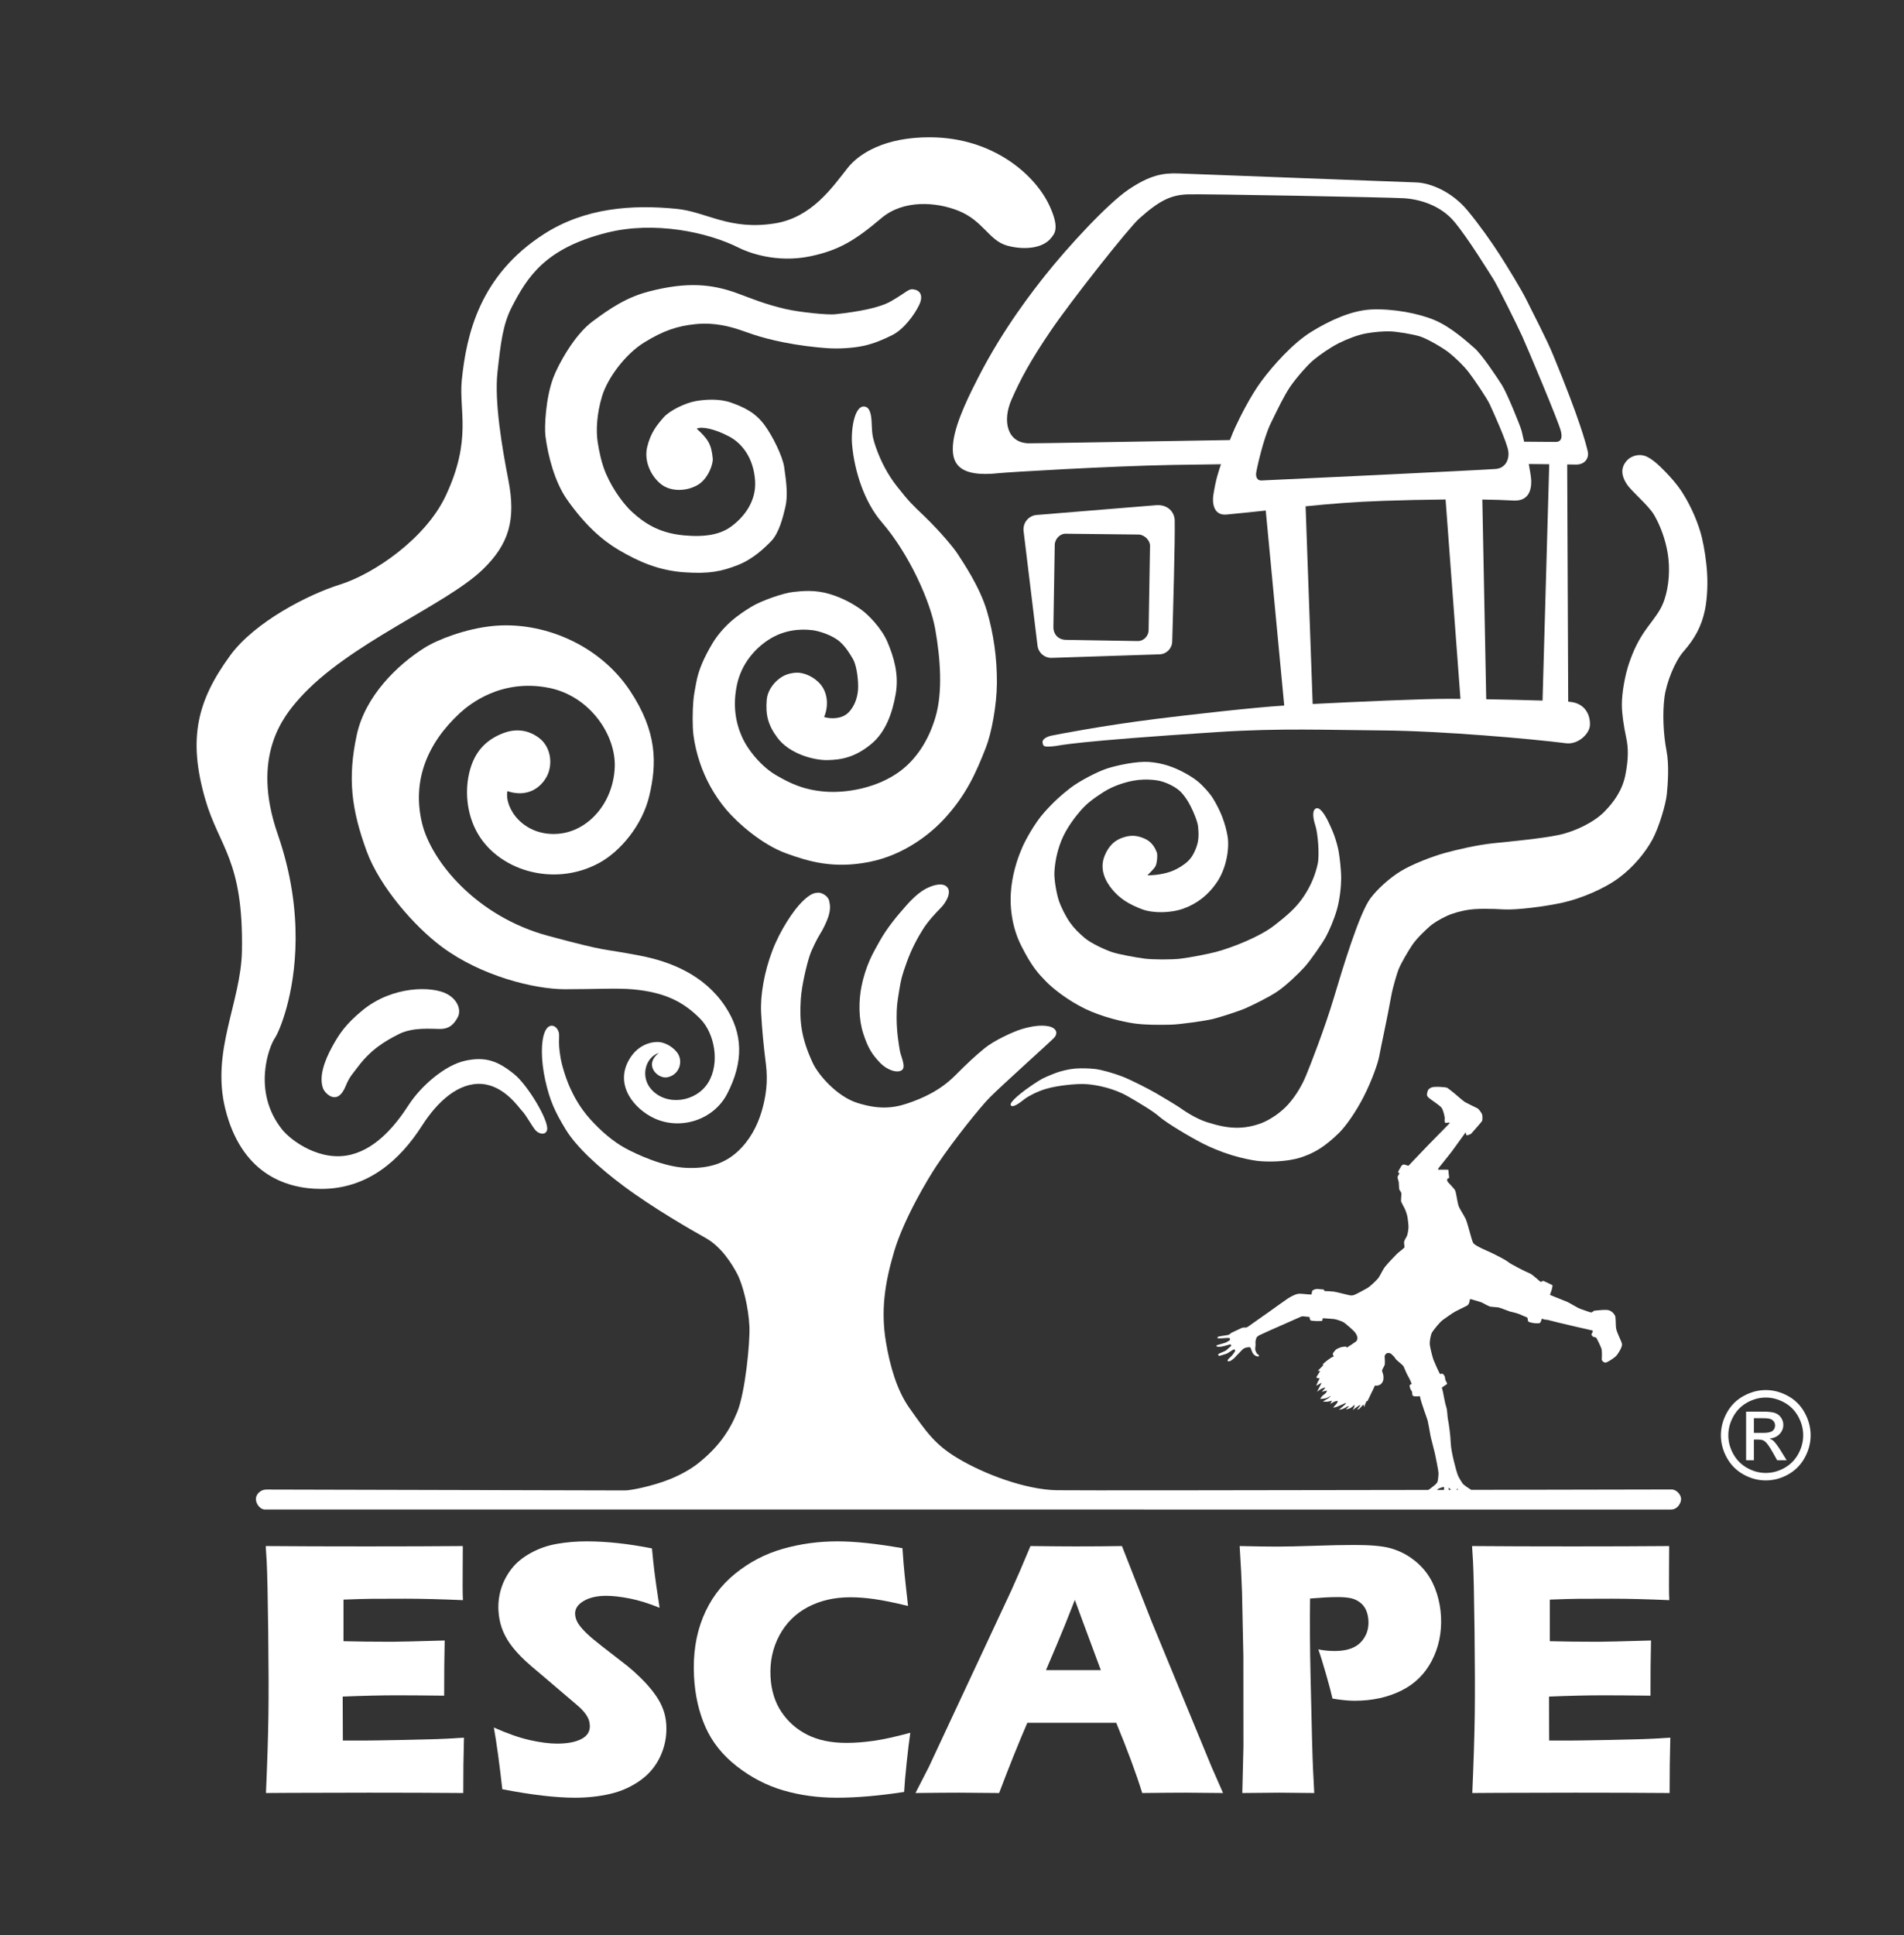 <svg xmlns="http://www.w3.org/2000/svg" width="250" height="254" viewBox="0 0 250 254" fill="none"><rect x="0" y="0" width="250" height="254" fill="#333333" stroke="none"/><path fill-rule="evenodd" clip-rule="evenodd" d="M138.042 31.198C138.405 30.721 139.225 30.029 137.766 26.93C135.89 22.947 130.415 18.068 122.167 18.021C116.212 17.986 112.801 20.14 111.301 22.043C109.254 24.64 106.567 28.547 101.755 29.322C95.783 30.283 92.772 27.81 88.865 27.418C83.003 26.83 76.809 27.264 71.413 30.733C63.008 36.136 61.246 43.873 60.635 49.888C60.23 53.885 62.014 57.686 58.51 65.108C55.857 70.727 49.058 75.357 44.607 76.744C40.526 78.016 33.454 81.616 30.217 86.051C25.922 91.936 24.634 96.902 26.954 104.928C28.775 111.227 31.97 112.866 31.768 124.788C31.652 131.588 27.688 137.936 29.582 145.56C31.625 153.784 37.185 156.064 42.181 156.064C48.295 156.064 52.512 152.294 55.425 147.742C57.431 144.605 60.218 142.035 63.311 142.292C66.235 142.534 68.121 145.39 68.488 145.759C69.109 146.384 69.88 147.917 70.357 148.411C70.835 148.905 71.669 149.018 71.835 148.32C72.112 147.151 69.313 142.467 67.544 141.027C65.402 139.283 63.767 138.656 61.079 139.239C58.352 139.831 55.201 142.656 53.682 145.012C51.991 147.634 49.511 150.699 46.113 151.559C42.077 152.579 38.204 149.733 37.034 148.258C33.038 143.22 35.374 137.273 36.1 136.25C36.574 135.582 38.776 130.697 38.816 123.261C38.837 119.314 38.248 114.648 36.468 109.512C32.916 99.267 37.191 94.061 39.298 91.696C45.747 84.457 58.521 79.453 63.376 74.765C66.851 71.41 67.763 68.218 66.749 63.006C65.916 58.726 64.895 52.711 65.322 48.849C65.748 44.987 66.029 42.561 67.227 40.25C69.237 36.37 71.573 32.578 79.716 30.537C85.889 28.99 92.916 30.452 97.034 32.535C98.161 33.105 101.919 34.591 106.444 33.632C110.222 32.83 112.305 31.524 115.739 28.625C118.602 26.208 122.885 26.468 125.884 27.683C129.082 28.98 129.858 31.556 132.197 32.228C134.177 32.796 136.873 32.737 138.042 31.198Z" fill="white"></path><path fill-rule="evenodd" clip-rule="evenodd" d="M113.42 53.358C114.226 53.372 114.38 54.426 114.435 55.236C114.532 56.666 114.42 57.014 114.993 58.676C115.611 60.472 116.555 62.294 117.726 63.784C119.465 65.996 119.766 66.211 121.315 67.709C123.549 69.867 125.246 71.945 125.717 72.677C126.392 73.728 128.626 76.976 129.575 80.171C130.454 83.134 130.921 86.396 130.897 89.674C130.875 92.6 130.184 96.25 129.454 98.118C128.123 101.524 126.867 104.307 124.102 107.356C122.295 109.349 118.822 112.219 114.129 113.145C109.435 114.071 106.171 113.088 103.192 112.005C100.083 110.874 96.854 108.052 95.369 106.289C93.678 104.281 92.604 102.166 91.935 100.222C91.472 98.878 91.202 97.616 91.056 96.528C90.906 95.417 90.924 93.389 91.034 92.047C91.106 91.166 91.245 90.578 91.395 89.713C91.705 87.92 92.467 86.277 93.523 84.492C94.09 83.533 94.962 82.48 95.904 81.635C96.919 80.724 98.008 80.043 98.683 79.632C99.985 78.84 102.86 77.849 104.101 77.712C105.342 77.575 106.976 77.398 108.885 77.96C110.795 78.522 112.201 79.393 113.111 80.046C114.022 80.699 115.778 82.491 116.54 84.307C117.359 86.257 118.056 88.516 117.611 91.08C117.165 93.644 116.269 96.112 114.412 97.65C112.281 99.415 110.493 99.736 108.662 99.775C106.832 99.814 103.651 98.946 102.084 96.848C100.822 95.16 100.513 93.812 100.671 91.865C100.757 90.814 101.384 89.906 102.048 89.312C102.862 88.584 103.678 88.353 104.553 88.302C105.476 88.248 106.884 88.79 107.766 89.872C108.746 91.076 108.77 92.802 108.206 94.124C109.167 94.416 110.578 94.364 111.406 93.53C112.316 92.615 112.677 91.274 112.677 90.135C112.677 88.757 112.398 87.192 111.99 86.498C111.614 85.856 111.031 84.885 110.254 84.218C109.256 83.361 107.554 82.829 106.666 82.721C104.972 82.514 102.928 82.71 101.01 83.919C99.093 85.128 97.356 87.16 96.774 89.851C96.193 92.542 96.574 94.81 97.417 96.711C98.26 98.613 100.115 100.718 101.878 101.742C103.641 102.766 105.393 103.662 108.25 103.906C111.108 104.15 115.255 103.443 118.251 101.18C120.229 99.685 121.898 97.317 122.836 94.118C123.774 90.919 123.513 86.618 122.796 82.573C122.155 78.956 119.409 72.751 115.761 68.526C113.502 65.909 112.209 61.9 111.888 58.447C111.699 56.419 112.184 53.337 113.42 53.358Z" fill="white"></path><path fill-rule="evenodd" clip-rule="evenodd" d="M47.565 132.646C51.538 129.366 56.789 129.421 58.721 130.491C60.209 131.315 60.541 132.685 60.118 133.5C59.558 134.578 58.888 135.068 57.778 135.068C56.668 135.068 54.24 134.81 52.397 135.73C50.444 136.704 48.638 137.84 46.984 140.051C46.293 140.976 45.884 141.338 45.405 142.523C44.263 145.348 42.642 143.408 42.457 142.965C41.81 141.416 42.601 139.244 43.628 137.377C44.542 135.715 45.375 134.454 47.565 132.646Z" fill="white"></path><path fill-rule="evenodd" clip-rule="evenodd" d="M64.661 82.176C71.148 81.514 78.64 84.529 82.72 90.67C86.313 96.078 86.261 100.225 85.254 104.471C84.352 108.274 81.512 111.73 78.67 113.277C72.661 116.55 65.159 114.228 62.478 108.956C61.099 106.242 61.042 103.057 61.844 100.623C62.568 98.425 64.012 96.997 66.173 96.204C67.788 95.612 69.475 95.81 70.896 96.96C72.107 97.942 72.576 99.763 72.022 101.399C71.625 102.573 69.963 104.932 66.624 103.852C66.214 106.083 68.732 109.824 73.311 109.447C77.19 109.128 80.516 105.46 80.717 100.725C80.897 96.479 77.439 91.353 72.064 90.29C65.769 89.045 61.583 92.495 60.376 93.608C56.125 97.531 54.046 102.489 55.432 108.124C56.644 113.053 62.538 120.305 71.968 122.843C80.215 125.062 78.639 124.407 83.995 125.437C87.972 126.202 92.438 127.923 95.218 132.104C97.573 135.647 97.665 139.375 95.476 143.587C93.705 146.996 89.398 148.397 85.921 146.802C83.305 145.585 80.675 142.486 82.582 139.134C82.592 139.116 82.602 139.098 82.612 139.08C83.872 136.904 85.926 136.649 86.809 136.826C87.593 136.984 88.404 137.51 88.897 138.144C89.748 139.241 89.263 141.061 87.648 141.409C86.373 141.683 84.445 139.788 86.521 138.213C84.737 138.776 84.048 141.331 85.508 142.984C87.508 145.247 91.41 144.678 92.993 142.102C94.562 139.548 93.838 135.638 91.93 133.718C89.706 131.479 87.268 130.249 83.072 129.865C81.064 129.681 77.974 129.853 74.204 129.853C70.122 129.853 63.175 128.109 58.053 124.316C54.377 121.594 49.836 116.362 48.138 111.714C46.146 106.263 45.619 102.151 46.843 96.474C47.949 91.349 52.208 87.252 55.741 85.034C57.533 83.909 61.193 82.529 64.661 82.176Z" fill="white"></path><path fill-rule="evenodd" clip-rule="evenodd" d="M154.243 68.309C154.221 67.248 153.356 66.187 151.783 66.317C147.68 66.654 139.772 67.3 136.11 67.599C135.601 67.64 135.13 67.889 134.807 68.288C134.484 68.686 134.337 69.201 134.399 69.711C134.846 73.391 135.807 81.29 136.227 84.741C136.341 85.686 137.155 86.387 138.1 86.356C141.453 86.246 148.961 86 152.259 85.891C153.163 85.862 153.889 85.129 153.914 84.219C154.028 80.406 154.296 70.985 154.243 68.309ZM151 71.639C151.011 70.934 150.261 70.18 149.503 70.168L139.895 70.06C139.184 70.048 138.503 70.752 138.491 71.515L138.313 82.346C138.301 83.109 138.82 83.973 139.968 83.992L149.398 84.15C150.155 84.163 150.803 83.493 150.816 82.73L151 71.639Z" fill="white"></path><path fill-rule="evenodd" clip-rule="evenodd" d="M85.205 38.263C90.185 36.971 93.439 37.267 96.827 38.505C98.763 39.213 100.329 39.899 103.067 40.546C104.949 40.991 108.677 41.358 109.635 41.254C112.791 40.913 115.465 40.402 116.961 39.557C119.247 38.267 119.259 37.778 120.21 38.044C120.732 38.178 121.303 38.764 120.679 40.055C120.055 41.346 118.651 43.227 117.185 43.971C116.083 44.531 114.821 45.072 113.503 45.373C111.877 45.743 109.808 45.777 108.97 45.725C104.476 45.444 100.842 44.56 98.867 43.897C97.681 43.499 96.353 42.965 94.798 42.689C93.764 42.506 92.636 42.413 91.305 42.55C88.904 42.796 87.048 43.426 84.562 44.968C82.076 46.511 79.772 49.642 79.057 51.995C78.342 54.349 78.246 56.558 78.478 58.041C78.662 59.211 78.967 60.804 79.587 62.226C80.576 64.494 82.071 66.374 83.03 67.238C84.462 68.529 86.386 69.96 89.757 70.273C92.736 70.55 94.607 70.106 95.912 69.18C97.632 67.961 99.319 65.855 99.148 63.136C98.958 60.093 97.403 58.173 95.727 57.289C93.792 56.27 92.092 55.951 91.484 56.274C92.926 57.602 93.412 58.267 93.586 60.197C93.65 60.908 92.99 62.822 91.66 63.628C90.226 64.497 88.115 64.596 86.798 63.556C85.481 62.517 84.533 60.549 84.975 58.686C85.418 56.824 86.236 55.821 87.121 54.804C87.927 53.879 89.959 52.903 91.327 52.656C92.53 52.439 94.419 52.294 95.974 52.842C96.795 53.132 97.64 53.472 98.442 53.974C99.159 54.423 99.808 55.019 100.371 55.778C101.472 57.263 102.757 59.919 102.961 61.283C103.29 63.485 103.448 65.157 103.121 66.552C102.793 67.95 102.286 69.993 101.225 71.069C100.312 71.994 98.836 73.422 96.816 74.199C94.795 74.976 93.222 75.354 89.885 75.125C86.548 74.897 83.926 73.767 81.284 72.216C79.141 70.958 76.863 68.995 74.46 65.584C72.813 63.246 71.923 59.725 71.612 57.185C71.485 56.145 71.614 52.344 72.648 49.582C73.272 47.914 75.383 43.996 77.774 42.214C80.18 40.422 82.308 39.014 85.205 38.263Z" fill="white"></path><path fill-rule="evenodd" clip-rule="evenodd" d="M124.387 116.475C124.975 117.173 124.182 118.514 123.539 119.161C122.799 119.907 121.846 120.932 121.199 121.961C120.553 122.991 119.728 124.451 119.07 126.273C118.411 128.095 118.294 128.594 118.047 130.144C117.8 131.694 117.731 132.113 117.731 133.604C117.731 135.467 118.013 137.098 118.157 137.943C118.282 138.674 119.002 140.056 118.418 140.474C117.834 140.892 116.514 140.512 115.527 139.476C114.54 138.44 113.987 137.619 113.36 135.702C112.722 133.752 112.731 131.403 113.126 129.434C113.353 128.306 113.716 127.128 114.213 126C114.584 125.158 115.052 124.348 115.477 123.584C116.474 121.795 117.753 120.27 118.966 118.898C120.179 117.525 121.063 116.893 121.787 116.55C122.757 116.091 123.872 115.862 124.387 116.475Z" fill="white"></path><path fill-rule="evenodd" clip-rule="evenodd" d="M172.81 106.109C173.472 105.844 174.378 107.765 174.55 108.159C174.634 108.351 174.934 108.96 175.191 109.669C175.462 110.415 175.681 111.272 175.758 111.709C175.912 112.561 176.103 114.232 176.098 115.332C176.093 116.426 175.911 118.089 175.542 119.391C175.172 120.694 174.504 122.231 174.066 123.019C173.631 123.806 172.118 126.01 171.313 126.911C170.508 127.813 168.821 129.408 167.705 130.158C166.59 130.908 164.526 131.918 163.533 132.355C162.697 132.723 160.122 133.555 159.182 133.779C158.425 133.959 155.051 134.48 153.666 134.507C152.089 134.537 150.377 134.548 148.914 134.342C147.452 134.136 144.647 133.476 142.456 132.41C140.266 131.343 138.316 129.835 137.323 128.811C136.33 127.787 135.479 126.901 134.078 124.118C132.829 121.637 132.517 118.813 132.789 116.457C133.062 114.101 133.796 112.221 134.257 111.169C134.605 110.373 135.8 108.115 137.098 106.657C138.396 105.199 139.396 104.321 140.534 103.441C141.672 102.56 144.052 101.3 145.378 100.874C146.704 100.448 149.274 99.908 150.836 100.017C152.648 100.143 154.171 100.71 155.431 101.392C155.94 101.667 156.657 102.074 157.248 102.554C157.927 103.106 158.849 104.112 159.303 104.863C159.679 105.484 160.121 106.306 160.464 107.183C160.816 108.082 161.066 109.039 161.189 109.796C161.434 111.292 161.067 113.829 159.882 115.656C158.697 117.483 157.124 118.645 155.412 119.26C153.701 119.875 151.391 119.894 149.953 119.354C149.18 119.064 148.362 118.689 147.655 118.217C147.045 117.81 146.527 117.328 146.087 116.811C145.137 115.694 144.316 114.088 145.05 112.308C145.33 111.626 145.67 111.148 146.022 110.793C146.531 110.281 147.206 109.986 147.798 109.834C148.717 109.598 149.493 109.704 150.422 110.146C151.344 110.584 151.748 111.494 151.903 111.928C152.009 112.224 151.921 113.396 151.691 113.751C151.393 114.211 150.849 114.681 150.656 114.894C151.879 114.919 153.161 114.617 153.717 114.411C154.212 114.228 154.818 113.953 155.538 113.416C156.259 112.879 156.665 112.321 157.074 111.245C157.483 110.169 157.368 109.165 157.305 108.472C157.25 107.858 156.672 106.472 156.332 105.835C156.174 105.537 155.86 104.862 155.119 104.033C154.514 103.355 153.04 102.584 151.842 102.424C150.645 102.264 149.634 102.322 148.779 102.483C147.833 102.662 146.246 103.106 144.917 103.954C143.588 104.803 142.731 105.442 141.898 106.397C141.166 107.236 140.027 108.706 139.385 110.279C138.711 111.932 138.502 113.437 138.446 114.496C138.398 115.411 138.706 117.218 139.004 118.144C139.295 119.049 139.936 120.31 140.5 121.105C141.064 121.9 141.632 122.446 142.437 123.135C143.242 123.824 145.142 124.695 146.045 124.991C146.948 125.286 149.215 125.695 150.261 125.831C151.306 125.967 153.771 125.986 154.997 125.842C156.223 125.698 158.673 125.219 159.643 124.961C161.874 124.37 165.437 122.936 167.265 121.519C169.093 120.103 170.234 119.11 171.21 117.633C172.189 116.156 172.747 114.69 173.025 113.365C173.26 112.25 173.058 109.394 172.697 108.314C172.441 107.549 172.215 106.346 172.81 106.109Z" fill="white"></path><path fill-rule="evenodd" clip-rule="evenodd" d="M213.699 60.367C214.204 59.859 215.194 59.523 216.086 59.883C216.82 60.181 217.641 60.867 218.668 61.932C219.33 62.62 220.166 63.523 220.871 64.618C222.088 66.506 223.057 68.833 223.472 70.607C223.783 71.933 224.057 73.647 224.153 75.329C224.26 77.2 224.086 78.996 223.858 80.093C223.426 82.176 222.538 83.829 221.06 85.504C219.922 86.793 218.783 89.609 218.54 91.597C218.295 93.585 218.378 96.286 218.82 98.564C219.177 100.401 218.99 102.945 218.858 104.252C218.727 105.558 217.843 108.599 216.941 110.246C216.037 111.893 214.525 113.761 212.59 115.215C210.654 116.669 207.545 117.962 205.186 118.485C202.826 119.009 199.128 119.466 197.477 119.375C195.891 119.287 193.826 119.221 192.517 119.473C191.878 119.596 190.888 119.812 189.966 120.234C188.999 120.676 188.124 121.247 187.765 121.564C187.062 122.185 185.972 123.235 185.422 124.059C184.874 124.883 183.967 126.414 183.629 127.257C183.497 127.592 182.898 129.437 182.648 130.861C182.158 133.643 181.363 137.168 181.08 138.72C180.934 139.51 180.181 141.73 179.108 143.853C178.075 145.899 176.712 147.839 175.797 148.731C173.931 150.548 172.522 151.394 170.704 151.963C168.886 152.533 166.371 152.545 165.022 152.375C164.373 152.293 163.053 152.036 161.729 151.633C160.306 151.2 158.874 150.584 158.032 150.157C156.407 149.334 153.218 147.459 152.158 146.526C151.391 145.85 149.555 144.752 148.075 143.904C146.302 142.888 144.081 142.41 142.66 142.313C141.24 142.216 138.749 142.527 137.438 142.903C136.125 143.278 134.987 143.94 134.642 144.183C134.297 144.426 133.083 145.513 132.733 145.106C132.383 144.699 134.562 143.121 134.71 143.007C134.858 142.893 136.251 141.911 136.877 141.589C137.503 141.266 138.748 140.783 139.093 140.684C139.438 140.585 140.391 140.324 141.173 140.267C142.034 140.204 142.973 140.235 143.742 140.317C144.591 140.406 146.226 140.869 147.395 141.324C148.515 141.761 150.932 142.996 151.808 143.51C152.684 144.024 154.553 145.134 154.947 145.422C155.342 145.71 156.964 146.832 158.517 147.318C160.07 147.804 161.283 148.058 162.614 148.033C163.945 148.008 165.244 147.627 166.052 147.248C166.86 146.87 168.141 146.088 169.146 144.965C170.149 143.842 170.914 142.539 171.462 141.243C172.01 139.946 173.959 134.939 175.149 130.949C176.26 127.224 178.477 119.851 179.961 117.893C180.851 116.718 182.356 115.324 183.884 114.379C185.414 113.434 188.105 112.408 189.694 111.972C191.283 111.536 193.899 110.914 196.139 110.684C198.378 110.453 202.446 110.068 204.636 109.608C206.828 109.147 209.28 107.929 210.608 106.6C211.87 105.336 213.022 103.763 213.424 101.693C213.825 99.622 213.817 98.213 213.532 96.87C213.182 95.222 212.962 93.711 212.954 92.544C212.942 90.921 213.384 88.55 213.916 87.017C214.457 85.454 215.086 84.014 216.31 82.362C217.535 80.71 218.098 80.03 218.538 78.735C219.163 76.891 219.292 74.607 218.984 72.684C218.676 70.761 217.97 68.941 217.207 67.623C216.444 66.305 214.262 64.564 213.591 63.533C212.727 62.203 212.899 61.173 213.699 60.367Z" fill="white"></path><path fill-rule="evenodd" clip-rule="evenodd" d="M160.32 60.941C158.225 60.967 155.578 61.002 153.93 61.032C145.792 61.18 132.422 61.972 131.176 62.108C125.771 62.699 124.8 60.778 125.175 57.938C125.532 55.225 127.463 51.476 128.439 49.565C131.814 42.958 135.847 37.906 137.208 36.183C140.113 32.508 145.452 26.702 148.227 24.848C151.003 22.993 152.674 22.694 154.739 22.767C156.805 22.839 183.896 23.872 185.987 23.95C187.78 24.017 190.613 25.114 192.719 27.665C194.325 29.609 195.851 31.795 196.86 33.355C197.866 34.914 199.803 38.059 200.512 39.528C201.222 40.996 203.017 44.375 203.972 46.701C207.378 54.992 208.186 58.026 208.472 59.24C208.684 60.138 208.093 61 206.931 60.982C206.586 60.977 206.199 60.971 205.777 60.966L205.911 92.109C205.954 92.112 205.995 92.115 206.035 92.118C208.169 92.271 208.826 93.897 208.762 95.204C208.706 96.322 207.212 97.766 205.629 97.564C201.189 96.995 189.287 95.938 181.454 95.882C174.292 95.831 168.096 95.559 159.853 96.094C140.734 97.336 139.273 97.844 138.579 97.928C136.998 98.12 136.977 97.964 136.896 97.482C136.814 96.999 137.509 96.681 138.075 96.563C138.628 96.447 144.661 95.261 151.881 94.359C156.056 93.837 164.659 92.856 168.608 92.616L168.623 92.615L166.196 67.018C164.589 67.19 162.897 67.367 161.047 67.542C159.234 67.713 159.185 65.82 159.311 65.006C159.643 62.863 160.028 61.807 160.32 60.941ZM189.808 65.566L191.762 91.743C191.209 91.738 190.696 91.734 190.24 91.732C186.966 91.719 178 92.119 172.358 92.41L171.429 66.461C174.643 66.136 177.833 65.872 181.701 65.741C184.216 65.655 187.062 65.59 189.808 65.566ZM200.732 60.911C201.676 60.92 202.58 60.929 203.418 60.938L202.54 91.962C200.353 91.891 197.636 91.83 195.146 91.788L194.633 65.573C196.163 65.594 197.553 65.636 198.702 65.704C200.659 65.82 201.078 64.398 201.055 63.14C201.047 62.706 200.913 61.859 200.732 60.911ZM165.603 63.072C165.083 63.08 164.879 62.609 164.93 62.129C164.981 61.65 165.866 57.597 166.845 55.584C167.823 53.571 168.598 51.961 169.365 50.821C170.129 49.682 171.661 47.934 172.444 47.275C173.227 46.615 174.658 45.613 175.805 45.039C176.954 44.465 178.325 43.951 179.379 43.763C180.436 43.574 181.558 43.48 182.469 43.497C183.379 43.514 185.422 43.857 186.384 44.139C187.345 44.422 189.532 45.69 190.341 46.358C191.149 47.026 192.12 47.934 192.835 48.851C193.548 49.768 195.242 52.278 195.608 53.074C195.974 53.871 197.881 58.043 198.042 59.217C198.204 60.39 197.624 61.435 196.434 61.555C195.242 61.675 166.121 63.063 165.603 63.072ZM200.121 57.977C199.964 57.275 199.838 56.736 199.792 56.558C199.638 55.955 197.886 51.605 197.196 50.527C196.505 49.449 194.576 46.536 193.59 45.68C192.601 44.823 190.548 42.95 188.404 42.036C186.259 41.122 182.889 40.499 180.063 40.624C177.485 40.739 174.571 42.07 172.144 43.578C169.716 45.086 167.141 47.998 165.654 49.997C164.168 51.996 162.803 54.775 162.199 56.069C161.994 56.508 161.742 57.118 161.488 57.764C147.755 57.984 135.993 58.207 135.083 58.191C132.231 58.141 131.595 55.253 132.802 52.487C134.009 49.721 135.328 47.303 137.96 43.425C140.592 39.547 148.135 29.982 149.58 28.69C152.229 26.319 153.755 25.576 156.018 25.511C158.281 25.447 182.234 25.898 184.3 26.02C186.366 26.141 189.134 26.928 190.959 29.11C192.785 31.291 195.553 35.814 196.095 36.663C196.638 37.511 199.225 42.721 199.868 44.135C200.509 45.548 204.621 55.282 204.942 56.575C205.264 57.867 204.649 58.009 204.26 58.009C203.115 58.009 201.631 57.996 200.121 57.977Z" fill="white"></path><path fill-rule="evenodd" clip-rule="evenodd" d="M193.174 195.569C207.47 195.543 219.085 195.518 219.522 195.518C220.037 195.518 220.73 196.118 220.73 196.789C220.73 197.279 220.282 198.151 219.391 198.151C218.5 198.151 35.182 198.148 34.756 198.148C34.246 198.148 33.585 197.501 33.601 196.734C33.614 196.139 34.22 195.528 34.953 195.528C35.474 195.528 78.956 195.643 82.089 195.643C82.778 195.643 85.639 195.106 87.99 194.154C89.394 193.586 90.735 192.831 91.701 192.059C94.286 189.996 95.749 187.916 96.8 185.351C97.852 182.784 98.494 176.209 98.4 174.123C98.29 171.656 97.552 168.631 96.768 167.16C96.124 165.952 94.73 163.667 92.685 162.524C90.805 161.473 85.731 158.561 81.844 155.66C78.671 153.291 75.685 150.574 74.277 148.259C72.869 145.944 72.182 144.452 71.594 141.796C71.006 139.14 71.022 136.696 71.526 135.476C72.168 133.921 73.449 134.799 73.414 135.931C73.371 137.322 73.425 137.659 73.571 138.651C73.731 139.742 74.297 141.597 74.885 142.871C75.316 143.804 76.068 145.318 77.477 146.891C78.886 148.464 80.544 149.875 82.092 150.713C83.639 151.551 87.161 153.186 90.162 153.304C93.163 153.421 95.207 152.657 96.821 151.187C98.435 149.717 99.442 147.799 100.005 145.895C100.567 143.991 100.859 141.992 100.567 139.691C100.275 137.39 100.063 135.266 99.939 132.943C99.82 130.722 100.318 127.645 101.433 124.735C102.426 122.145 104.152 119.522 105.316 118.373C106.479 117.225 106.975 117.22 107.396 117.177C107.816 117.135 108.709 117.546 108.874 118.257C109.011 118.849 109.059 119.363 108.775 120.295C108.574 120.953 108.03 122.066 107.684 122.593C107.338 123.12 106.58 124.639 106.326 125.4C105.95 126.529 105.256 129.335 105.145 131.203C104.982 133.981 105.143 136.139 106.716 139.527C107.467 141.144 109.938 143.947 112.567 144.773C115.231 145.612 117.121 145.527 119.138 144.847C121.155 144.167 123.455 143.148 125.436 141.153C126.961 139.618 128.077 138.582 129.282 137.597C130.486 136.612 132.965 135.442 134.17 135.082C135.375 134.721 136.597 134.515 137.639 134.707C138.663 134.896 139.023 135.606 138.354 136.28C137.602 137.037 131.572 142.434 129.96 144.057C128.819 145.205 125.352 149.462 123.009 152.964C121.828 154.73 118.678 159.998 117.412 164.251C116.146 168.504 115.649 172.071 116.324 176.149C116.842 179.271 117.763 182.501 119.391 184.798C121.64 187.974 122.736 189.596 125.666 191.366C129.337 193.584 134.753 195.534 138.702 195.614C140.723 195.654 165.83 195.618 187.528 195.579C187.739 195.483 187.992 195.234 188.133 195.143C188.293 195.034 188.565 194.803 188.689 194.624C188.812 194.444 188.86 193.846 188.878 193.453C188.894 193.059 188.462 191.079 188.404 190.776C188.345 190.473 187.843 188.651 187.813 188.389C187.783 188.129 187.504 186.669 187.454 186.468C187.403 186.264 187.148 185.608 186.999 185.153C186.846 184.698 186.485 183.666 186.441 183.271C186.326 183.296 185.901 183.314 185.719 183.289C185.537 183.264 185.475 183.183 185.451 183.111C185.426 183.039 185.437 182.899 185.419 182.763C185.401 182.626 185.259 182.451 185.212 182.381C185.167 182.313 185.115 182.099 185.086 181.936C185.058 181.774 185.24 181.718 185.356 181.679C185.326 181.504 185.002 180.831 184.846 180.579C184.689 180.326 184.401 179.584 184.292 179.364C184.184 179.146 183.303 178.524 183.225 178.343C183.146 178.163 182.836 177.876 182.676 177.729C182.515 177.583 182.25 177.594 182.136 177.619C181.997 177.651 181.792 177.904 181.807 178.048C181.835 178.316 181.853 178.989 181.82 179.136C181.788 179.283 181.474 179.784 181.467 179.881C181.462 179.976 181.523 180.159 181.6 180.379C181.674 180.598 181.663 181.031 181.624 181.174C181.585 181.316 181.48 181.523 181.353 181.656C181.225 181.791 180.856 181.949 180.532 181.866C180.333 182.353 180.156 182.666 180.047 182.893C179.937 183.121 179.552 183.931 179.552 183.931L179.457 183.881C179.457 183.881 179.273 184.256 179.245 184.323C179.216 184.389 179.149 184.704 179.149 184.704L179.025 184.361C179.025 184.361 178.558 184.846 178.505 184.901C178.451 184.954 178.181 185.061 178.181 185.061C178.181 185.061 178.396 184.754 178.459 184.699C178.523 184.644 178.619 184.403 178.619 184.403C178.619 184.403 178.49 184.449 178.399 184.524C178.308 184.601 177.982 184.796 177.932 184.848C177.881 184.899 177.626 185.088 177.626 185.088C177.626 185.088 177.785 184.734 177.821 184.661C177.858 184.588 177.831 184.388 177.831 184.388C177.831 184.388 177.649 184.636 177.307 184.834C177.186 184.903 176.722 185.019 176.722 185.019C176.722 185.019 176.805 184.923 176.886 184.826C176.967 184.729 177.081 184.661 177.081 184.661L177.098 184.606C177.098 184.606 176.956 184.591 176.934 184.608C176.913 184.626 176.477 184.879 176.36 184.926C176.242 184.973 175.8 185.061 175.8 185.061C175.8 185.061 176.542 184.421 176.61 184.366C176.677 184.311 176.724 184.146 176.724 184.146C176.724 184.146 175.603 184.649 175.409 184.706C175.216 184.764 175.042 184.754 175.042 184.754C175.042 184.754 175.475 184.303 175.55 184.193C175.626 184.083 175.639 183.879 175.639 183.879C175.639 183.879 175.262 183.949 175.164 184.008C175.067 184.068 174.663 184.284 174.663 184.284L174.899 183.861C174.899 183.861 174.422 183.988 174.237 183.998C174.052 184.009 173.692 183.974 173.692 183.974C173.692 183.974 174.158 183.689 174.353 183.581C174.548 183.473 174.762 183.218 174.762 183.218C174.762 183.218 174.379 183.441 174.153 183.524C173.926 183.608 173.34 183.631 173.34 183.631C173.34 183.631 173.519 183.349 173.608 183.256C173.696 183.163 173.977 182.959 174.052 182.889C174.126 182.818 174.265 182.534 174.265 182.534L173.542 182.686C173.542 182.686 173.775 182.456 173.856 182.374C173.937 182.293 174.02 182.121 174.02 182.121C174.02 182.121 173.558 182.263 173.477 182.311C173.396 182.361 172.932 182.681 172.932 182.681L173.548 181.506L172.825 181.909C172.825 181.909 172.969 181.524 173.025 181.403C173.081 181.283 173.285 180.941 173.285 180.941C173.285 180.941 173.078 180.908 173.032 180.901C172.984 180.893 172.828 180.819 172.828 180.819C172.828 180.819 173.03 180.439 173.133 180.308C173.235 180.176 173.336 179.956 173.336 179.956L173.035 179.938C173.035 179.938 173.573 179.398 173.639 179.331C173.706 179.263 173.802 179.081 173.802 179.081C173.802 179.081 173.53 179.223 173.689 179.074C173.846 178.926 174.611 178.229 175.131 178.048C175.093 177.991 174.982 177.799 175 177.701C175.02 177.601 175.269 177.293 175.378 177.186C175.487 177.081 175.815 176.929 176.017 176.863C176.219 176.796 176.568 176.768 176.654 176.758C176.759 176.743 176.79 176.799 176.835 176.899C176.98 176.829 177.966 176.158 178.057 176.086C178.146 176.014 178.25 175.781 178.234 175.626C178.219 175.471 178.181 175.271 177.954 174.946C177.729 174.623 176.671 173.744 176.461 173.596C176.25 173.448 175.441 173.179 175.184 173.149C174.927 173.119 173.694 173.036 173.694 173.036C173.694 173.036 173.606 173.396 173.591 173.398C173.575 173.399 172.896 173.424 172.826 173.414C172.759 173.404 172.338 173.364 172.247 173.366C172.154 173.368 172.052 173.306 172.019 173.233C171.985 173.158 171.947 172.966 171.944 172.873C171.913 172.876 171.325 172.809 171.267 172.804C171.209 172.799 171.028 172.759 170.841 172.826C170.653 172.893 168.914 173.696 168.547 173.843C168.177 173.988 165.492 175.196 165.378 175.261C165.264 175.324 165.165 175.379 165.043 175.503C164.921 175.624 164.834 176.126 164.845 176.203C164.856 176.278 164.858 176.448 164.862 176.563C164.867 176.676 164.774 177.064 164.832 177.234C164.858 177.311 164.943 177.544 165.022 177.658C165.102 177.771 165.203 177.784 165.248 177.839C165.294 177.894 165.349 177.973 165.287 178.028C165.225 178.083 165.107 178.046 164.996 178.031C164.886 178.016 164.681 177.859 164.54 177.698C164.398 177.534 164.217 176.879 164.155 176.859C164.092 176.839 164.056 176.831 163.852 176.854C163.648 176.878 163.435 176.926 163.254 177.056C163.073 177.184 162.81 177.506 162.706 177.598C162.602 177.688 162.283 178.034 162.147 178.186C162.01 178.336 161.651 178.603 161.587 178.634C161.523 178.666 161.301 178.716 161.23 178.681C161.158 178.648 161.184 178.558 161.214 178.496C161.244 178.434 161.491 178.176 161.656 178.044C161.82 177.911 162.074 177.491 162.143 177.421C162.212 177.349 162.168 177.076 161.998 177.139C161.827 177.201 161.291 177.583 161.147 177.654C161.002 177.728 160.217 177.954 160.13 177.978C160.043 178.001 159.97 177.906 159.963 177.886C159.955 177.864 159.937 177.756 160.021 177.706C160.106 177.658 160.682 177.421 160.861 177.336C161.039 177.251 161.32 176.954 161.399 176.894C161.478 176.833 161.656 176.696 161.682 176.606C161.637 176.566 161.588 176.514 161.574 176.459C161.488 176.486 160.826 176.663 160.722 176.694C160.618 176.726 160.282 176.788 160.153 176.791C160.025 176.794 159.812 176.783 159.749 176.736C159.685 176.691 159.727 176.588 159.818 176.568C159.909 176.549 160.629 176.326 160.811 176.279C160.993 176.231 161.435 175.954 161.474 175.926C161.514 175.899 161.504 175.721 161.471 175.671C161.439 175.621 161.163 175.631 161.117 175.626C161.072 175.623 160.613 175.663 160.53 175.669C160.447 175.678 160.073 175.691 159.994 175.683C159.916 175.676 159.86 175.669 159.853 175.596C159.845 175.524 159.894 175.486 160.031 175.443C160.169 175.398 161.137 175.261 161.277 175.233C161.417 175.204 161.574 175.023 161.695 174.946C161.749 174.913 162.953 174.353 163.039 174.316C163.126 174.281 163.283 174.244 163.432 174.258C163.581 174.271 163.701 174.278 163.938 174.099C164.174 173.919 166.356 172.401 166.677 172.168C167 171.933 168.76 170.671 169.078 170.463C169.396 170.254 170 169.906 170.462 169.834C170.802 169.783 171.545 169.916 172.212 169.929C172.212 169.866 172.24 169.649 172.264 169.606C172.287 169.561 172.3 169.428 172.321 169.403C172.343 169.379 172.535 169.294 172.648 169.246C172.759 169.199 172.949 169.198 172.997 169.199C173.045 169.203 173.631 169.246 173.764 169.266C173.896 169.288 173.848 169.473 173.957 169.476C174.067 169.478 174.815 169.503 175.141 169.548C175.469 169.591 176.851 169.948 177.012 169.983C177.171 170.016 177.462 170.111 177.793 169.988C178.124 169.863 179.272 169.243 179.588 169.051C179.903 168.861 180.681 168.126 180.944 167.806C181.207 167.488 181.555 166.683 181.81 166.342C182.063 166 183.308 164.688 183.482 164.53C183.656 164.372 184.353 163.85 184.399 163.754C184.444 163.659 184.318 163.173 184.374 162.96C184.404 162.851 184.507 162.626 184.676 162.353C184.843 162.08 184.934 161.358 184.939 161.089C184.942 160.819 184.876 160.181 184.813 159.804C184.75 159.427 184.56 158.878 184.429 158.627C184.3 158.375 184.032 157.891 183.977 157.739C183.922 157.588 184.023 156.863 184.002 156.656C183.982 156.449 183.762 156.26 183.729 156.127C183.694 155.994 183.674 155.25 183.658 155.162C183.641 155.074 183.47 154.564 183.502 154.476C183.532 154.388 183.754 154.019 183.754 154.019C183.754 154.019 183.648 153.949 183.623 153.928C183.596 153.907 183.557 153.86 183.585 153.79C183.611 153.721 183.99 153.063 184.033 153.01C184.076 152.956 184.282 152.822 184.384 152.861C184.487 152.9 184.934 153.03 184.934 153.03C184.934 153.03 187.889 149.915 188.24 149.582C188.591 149.248 190.331 147.45 190.331 147.45L190.326 147.352C190.326 147.352 189.936 147.393 189.765 147.401C189.701 147.308 189.649 147.075 189.692 146.872C189.735 146.67 189.505 145.734 189.29 145.422C189.076 145.109 187.8 144.303 187.601 144.105C187.403 143.907 187.313 143.832 187.393 143.454C187.474 143.077 187.571 142.923 187.937 142.753C188.303 142.584 189.865 142.682 190.053 142.807C190.24 142.932 190.936 143.486 191.081 143.616C191.229 143.745 192.168 144.561 192.348 144.662C192.528 144.764 193.757 145.379 193.969 145.472C194.181 145.566 194.542 146.114 194.6 146.277C194.656 146.441 194.671 146.96 194.605 147.126C194.537 147.292 193.259 148.704 193.176 148.805C193.095 148.906 192.567 149.066 192.553 149.031C192.54 148.995 192.444 148.639 192.444 148.639C192.444 148.639 191.032 150.593 190.677 151.077C190.323 151.561 188.869 153.342 188.843 153.39C188.818 153.439 188.848 153.544 188.848 153.544C188.848 153.544 190.161 153.53 190.176 153.556C190.189 153.583 190.204 154.035 190.224 154.123C190.242 154.21 190.288 154.571 190.265 154.628C190.24 154.684 190.128 154.659 190.067 154.713C190.007 154.767 189.99 154.973 190.067 155.103C190.144 155.233 190.918 155.972 191.058 156.258C191.197 156.543 191.331 157.634 191.477 158.166C191.623 158.699 192.177 159.421 192.451 160.014C192.724 160.608 193.206 162.737 193.429 163.148C193.653 163.559 195.669 164.358 195.908 164.488C196.148 164.619 197.649 165.334 198.012 165.644C198.374 165.953 200.485 167.019 200.833 167.136C201.181 167.253 202.207 168.234 202.285 168.264C202.363 168.294 202.563 168.108 202.658 168.141C202.752 168.174 203.778 168.656 203.833 168.698C203.888 168.738 203.787 169.089 203.76 169.243C203.732 169.394 203.487 169.948 203.535 169.988C203.583 170.028 205.51 170.768 205.788 170.893C206.068 171.016 207.197 171.709 207.446 171.789C207.694 171.869 208.656 172.231 208.871 172.273C209.085 172.314 209.192 172.068 209.368 172.046C209.545 172.026 210.613 171.901 211.076 171.959C211.54 172.019 211.886 172.374 212.042 172.669C212.197 172.966 212.111 173.849 212.207 174.403C212.305 174.956 212.884 176.009 212.967 176.394C213.05 176.778 212.49 177.669 212.237 177.954C211.985 178.241 211.038 178.859 210.813 178.861C210.586 178.864 210.287 178.629 210.315 178.386C210.341 178.144 210.368 177.333 210.267 177.018C210.166 176.704 209.661 175.684 209.606 175.611C209.55 175.538 209.28 175.521 209.199 175.484C209.118 175.449 209.048 175.308 208.975 175.241C208.901 175.174 209.134 174.854 209.138 174.774C209.141 174.694 209.139 174.644 208.949 174.616C208.759 174.586 205.048 173.719 204.764 173.646C204.477 173.573 203.27 173.274 203.201 173.253C203.133 173.231 203.076 173.249 202.974 173.239C202.871 173.228 202.619 173.158 202.441 173.104C202.408 173.226 202.295 173.634 202.166 173.673C201.878 173.759 201.136 173.699 200.687 173.493C200.593 173.449 200.615 172.984 200.515 172.936C200.418 172.886 199.664 172.581 199.439 172.483C199.214 172.383 198.318 172.161 198.25 172.156C198.182 172.151 196.944 171.639 196.72 171.614C196.495 171.588 195.841 171.548 195.676 171.518C195.512 171.488 194.722 171.056 194.563 170.974C194.406 170.893 193.28 170.596 193.209 170.558C193.136 170.518 192.954 170.538 192.972 170.656C192.99 170.776 192.914 171.246 192.608 171.394C192.459 171.466 191.495 171.956 191.146 172.126C190.795 172.294 189.79 173.018 189.424 173.281C189.06 173.544 188.237 174.564 188.04 174.886C187.845 175.209 187.699 176.096 187.73 176.468C187.762 176.838 188.088 178.163 188.22 178.501C188.353 178.841 189.033 180.393 189.103 180.368C189.174 180.343 189.285 180.304 189.406 180.329C189.528 180.356 189.644 180.586 189.676 180.633C189.709 180.681 189.757 180.903 189.759 181.019C189.762 181.134 189.898 181.386 189.946 181.463C189.994 181.541 190.017 181.663 189.984 181.693C189.949 181.721 189.403 182.063 189.373 182.101C189.341 182.138 189.285 182.131 189.373 182.346C189.462 182.561 189.689 184.079 189.878 184.624C190.068 185.169 190.017 185.848 190.124 186.333C190.23 186.818 190.444 188.318 190.492 189.489C190.54 190.663 191.244 193.173 191.379 193.541C191.515 193.909 191.848 194.443 192.025 194.706C192.191 194.951 192.961 195.438 193.174 195.569ZM189.619 195.576C189.618 195.456 189.605 195.293 189.595 195.193C189.371 195.186 188.787 195.401 188.692 195.578L189.619 195.576ZM190.502 195.574C190.442 195.473 190.229 195.244 190.227 195.296C190.225 195.334 190.224 195.481 190.224 195.574H190.502ZM191.441 195.573C191.406 195.503 191.335 195.383 191.318 195.386C191.302 195.389 191.288 195.503 191.288 195.573H191.441Z" fill="white"></path><path d="M34.921 235.361C35.1 231.278 35.207 227.856 35.245 225.103C35.282 222.35 35.273 218.687 35.218 214.117C35.162 209.552 35.096 206.522 35.02 205.035L34.89 202.946C38.54 202.978 42.955 202.992 48.134 202.992C52.911 202.992 57.123 202.978 60.77 202.946L60.764 203.726C60.758 203.915 60.755 204.601 60.754 205.787L60.746 208.365C60.744 208.918 60.757 209.478 60.786 210.045C57.795 209.919 55.287 209.856 53.261 209.856C51.035 209.856 49.531 209.859 48.751 209.87C47.97 209.877 46.754 209.912 45.103 209.975L45.101 215.436C46.929 215.485 49.056 215.51 51.484 215.51C52.351 215.51 54.652 215.454 58.39 215.342C58.339 217.368 58.316 219.782 58.32 222.584C55.645 222.552 53.589 222.538 52.152 222.538C50.019 222.538 47.634 222.595 44.997 222.703L45.017 228.476H47.682C48.47 228.476 50.099 228.451 52.569 228.402L57.362 228.287C58.072 228.269 59.258 228.206 60.921 228.094C60.856 230.438 60.825 232.86 60.83 235.361C57.055 235.33 52.917 235.316 48.418 235.316L38.214 235.34L34.921 235.361Z" fill="white"></path><path d="M65.953 234.864C65.579 231.492 65.209 228.791 64.843 226.765C66.618 227.556 68.192 228.108 69.563 228.416C70.934 228.724 72.131 228.878 73.154 228.878C74.501 228.878 75.564 228.679 76.341 228.273C77.118 227.87 77.486 227.272 77.446 226.482C77.432 226.212 77.38 225.953 77.29 225.708C77.2 225.463 77.039 225.187 76.806 224.876C76.573 224.568 76.246 224.232 75.825 223.868L71.255 219.974C70.187 219.085 69.442 218.445 69.018 218.05C68.156 217.242 67.478 216.489 66.986 215.793C66.493 215.097 66.123 214.387 65.877 213.669C65.632 212.949 65.488 212.183 65.446 211.378C65.397 210.409 65.515 209.464 65.8 208.537C66.085 207.613 66.539 206.746 67.163 205.937C67.786 205.129 68.632 204.433 69.7 203.849C70.768 203.261 71.922 202.862 73.164 202.649C74.406 202.435 75.691 202.327 77.021 202.327C79.635 202.327 82.495 202.638 85.604 203.254C85.707 204.346 85.812 205.35 85.92 206.259C86.029 207.169 86.257 208.764 86.606 211.045C85.153 210.458 83.834 210.052 82.647 209.821C81.46 209.59 80.441 209.478 79.591 209.478C78.384 209.478 77.395 209.705 76.622 210.164C75.849 210.622 75.48 211.196 75.515 211.875C75.531 212.193 75.609 212.501 75.748 212.802C75.887 213.103 76.137 213.453 76.498 213.858C76.859 214.261 77.33 214.705 77.911 215.188C78.493 215.671 79.403 216.388 80.642 217.336L82.382 218.69C82.897 219.103 83.457 219.6 84.058 220.187C84.661 220.772 85.185 221.353 85.632 221.919C86.079 222.49 86.426 223.014 86.675 223.487C86.923 223.963 87.114 224.442 87.247 224.925C87.38 225.407 87.46 225.925 87.489 226.482C87.562 227.905 87.299 229.263 86.7 230.554C86.101 231.845 85.212 232.905 84.033 233.734C82.854 234.567 81.542 235.148 80.098 235.48C78.654 235.812 77.12 235.98 75.496 235.98C72.991 235.98 69.81 235.61 65.953 234.864Z" fill="white"></path><path d="M119.524 227.454C119.386 228.385 119.228 229.683 119.05 231.348C118.873 233.014 118.761 234.304 118.715 235.221C115.432 235.725 112.491 235.98 109.894 235.98C107.389 235.98 105.041 235.658 102.852 235.018C100.662 234.378 98.629 233.325 96.752 231.859C94.876 230.396 93.5 228.672 92.626 226.695C91.751 224.715 91.251 222.5 91.126 220.044C90.979 217.179 91.369 214.604 92.296 212.315C93.222 210.027 94.624 208.117 96.502 206.592C98.38 205.063 100.47 203.971 102.771 203.313C105.072 202.656 107.468 202.327 109.957 202.327C112.246 202.327 115.091 202.628 118.493 203.229L118.641 205.224C118.717 206.095 118.812 207.054 118.927 208.1L119.228 210.808C117.397 210.363 115.916 210.062 114.787 209.905C113.658 209.744 112.614 209.667 111.655 209.667C109.568 209.667 107.71 210.094 106.084 210.947C104.458 211.805 103.207 213.047 102.332 214.677C101.457 216.307 101.07 218.113 101.171 220.093C101.264 221.898 101.745 223.445 102.615 224.736C103.485 226.027 104.623 227.024 106.027 227.727C107.432 228.43 109.139 228.784 111.149 228.784C112.247 228.784 113.437 228.693 114.719 228.511C116 228.329 117.602 227.975 119.524 227.454Z" fill="white"></path><path d="M120.207 235.361L121.958 231.943L132.772 208.81L133.916 206.224C134.248 205.462 134.71 204.37 135.303 202.946C138.026 202.978 140.013 202.992 141.265 202.992C143.446 202.992 145.462 202.978 147.316 202.946L151.207 212.847L159.067 231.894L160.588 235.361C157.909 235.33 156.283 235.316 155.71 235.316C154.41 235.316 152.499 235.33 149.977 235.361C149.164 232.751 148.027 229.679 146.565 226.149H134.889C133.688 228.934 132.454 232.006 131.19 235.361C128.309 235.33 126.543 235.316 125.893 235.316C124.717 235.316 122.821 235.33 120.207 235.361ZM137.339 219.236H144.544C142.468 213.659 141.33 210.584 141.131 210.013C140.23 212.336 139.463 214.243 138.828 215.727L137.339 219.236Z" fill="white"></path><path d="M163.117 235.361L163.266 229.284L163.257 217.41L163.08 209.002C163.05 208.1 163.011 207.197 162.965 206.294C162.93 205.612 162.865 204.496 162.771 202.946C164.815 202.992 166.455 203.016 167.693 203.016C168.884 203.016 170.514 202.981 172.583 202.911C174.652 202.838 176.406 202.803 177.845 202.803C179.918 202.803 181.46 202.936 182.471 203.205C183.482 203.474 184.405 203.898 185.239 204.479C186.073 205.056 186.773 205.731 187.339 206.508C187.904 207.284 188.344 208.166 188.657 209.156C188.971 210.146 189.154 211.154 189.207 212.183C189.316 214.306 188.912 216.244 187.997 218.001C187.082 219.761 185.734 221.073 183.954 221.944C182.174 222.815 180.148 223.252 177.875 223.252C177.039 223.252 176.068 223.154 174.961 222.965C174.8 222.238 174.512 221.153 174.098 219.712C173.684 218.27 173.352 217.203 173.099 216.507C173.787 216.647 174.502 216.72 175.244 216.72C176.806 216.72 177.95 216.335 178.676 215.569C179.402 214.8 179.737 213.862 179.68 212.753C179.652 212.214 179.543 211.735 179.351 211.318C179.16 210.899 178.872 210.552 178.487 210.283C178.102 210.013 177.683 209.838 177.23 209.762C176.778 209.681 176.266 209.643 175.693 209.643C175.137 209.643 174.558 209.657 173.956 209.692L172.015 209.831C171.973 212.889 171.994 216.283 172.078 220.02C172.227 226.828 172.337 230.914 172.407 232.275L172.565 235.361L167.942 235.316C167.293 235.316 165.684 235.33 163.117 235.361Z" fill="white"></path><path d="M193.316 235.361C193.494 231.278 193.602 227.856 193.639 225.103C193.677 222.35 193.667 218.687 193.612 214.117C193.557 209.552 193.491 206.522 193.415 205.035L193.284 202.946C196.935 202.978 201.349 202.992 206.529 202.992C211.306 202.992 215.518 202.978 219.165 202.946L219.159 203.726C219.153 203.915 219.15 204.601 219.148 205.787L219.141 208.365C219.138 208.918 219.152 209.478 219.181 210.045C216.19 209.919 213.682 209.856 211.656 209.856C209.429 209.856 207.926 209.859 207.145 209.87C206.365 209.877 205.149 209.912 203.498 209.975L203.496 215.436C205.323 215.485 207.451 215.51 209.879 215.51C210.745 215.51 213.047 215.454 216.784 215.342C216.733 217.368 216.71 219.782 216.715 222.584C214.039 222.552 211.983 222.538 210.546 222.538C208.414 222.538 206.029 222.595 203.392 222.703L203.411 228.476H206.077C206.865 228.476 208.494 228.451 210.964 228.402L215.756 228.287C216.466 228.269 217.653 228.206 219.316 228.094C219.25 230.438 219.22 232.86 219.224 235.361C215.449 235.33 211.312 235.316 206.813 235.316L196.608 235.34L193.316 235.361Z" fill="white"></path><path d="M231.852 182.468C232.841 182.468 233.807 182.723 234.75 183.234C235.692 183.745 236.426 184.476 236.951 185.428C237.477 186.379 237.74 187.371 237.74 188.403C237.74 189.425 237.481 190.408 236.963 191.351C236.445 192.294 235.719 193.027 234.785 193.548C233.85 194.07 232.873 194.33 231.852 194.33C230.832 194.33 229.854 194.07 228.92 193.548C227.985 193.027 227.258 192.294 226.737 191.351C226.217 190.408 225.956 189.425 225.956 188.403C225.956 187.371 226.221 186.379 226.749 185.428C227.277 184.476 228.013 183.745 228.955 183.234C229.897 182.723 230.863 182.468 231.852 182.468ZM231.852 183.45C231.024 183.45 230.219 183.664 229.435 184.091C228.652 184.519 228.039 185.129 227.596 185.923C227.154 186.717 226.933 187.544 226.933 188.403C226.933 189.257 227.15 190.076 227.585 190.86C228.019 191.643 228.627 192.254 229.408 192.691C230.189 193.129 231.004 193.348 231.852 193.348C232.701 193.348 233.515 193.129 234.297 192.691C235.077 192.254 235.684 191.643 236.116 190.86C236.548 190.076 236.764 189.257 236.764 188.403C236.764 187.544 236.544 186.717 236.104 185.923C235.664 185.129 235.051 184.519 234.265 184.091C233.479 183.664 232.675 183.45 231.852 183.45ZM229.267 191.681V185.298H231.446C232.191 185.298 232.73 185.357 233.063 185.475C233.396 185.593 233.661 185.798 233.859 186.092C234.057 186.385 234.156 186.697 234.156 187.027C234.156 187.494 233.99 187.9 233.66 188.246C233.329 188.592 232.891 188.785 232.344 188.828C232.568 188.922 232.748 189.035 232.883 189.165C233.138 189.417 233.451 189.839 233.82 190.431L234.593 191.681H233.344L232.781 190.675C232.339 189.883 231.982 189.388 231.712 189.189C231.524 189.042 231.251 188.969 230.892 188.969H230.29V191.681H229.267ZM230.29 188.089H231.532C232.126 188.089 232.53 188 232.746 187.821C232.962 187.643 233.071 187.407 233.071 187.114C233.071 186.925 233.018 186.756 232.914 186.607C232.81 186.458 232.666 186.346 232.481 186.273C232.296 186.199 231.954 186.163 231.454 186.163H230.29V188.089Z" fill="white"></path></svg>